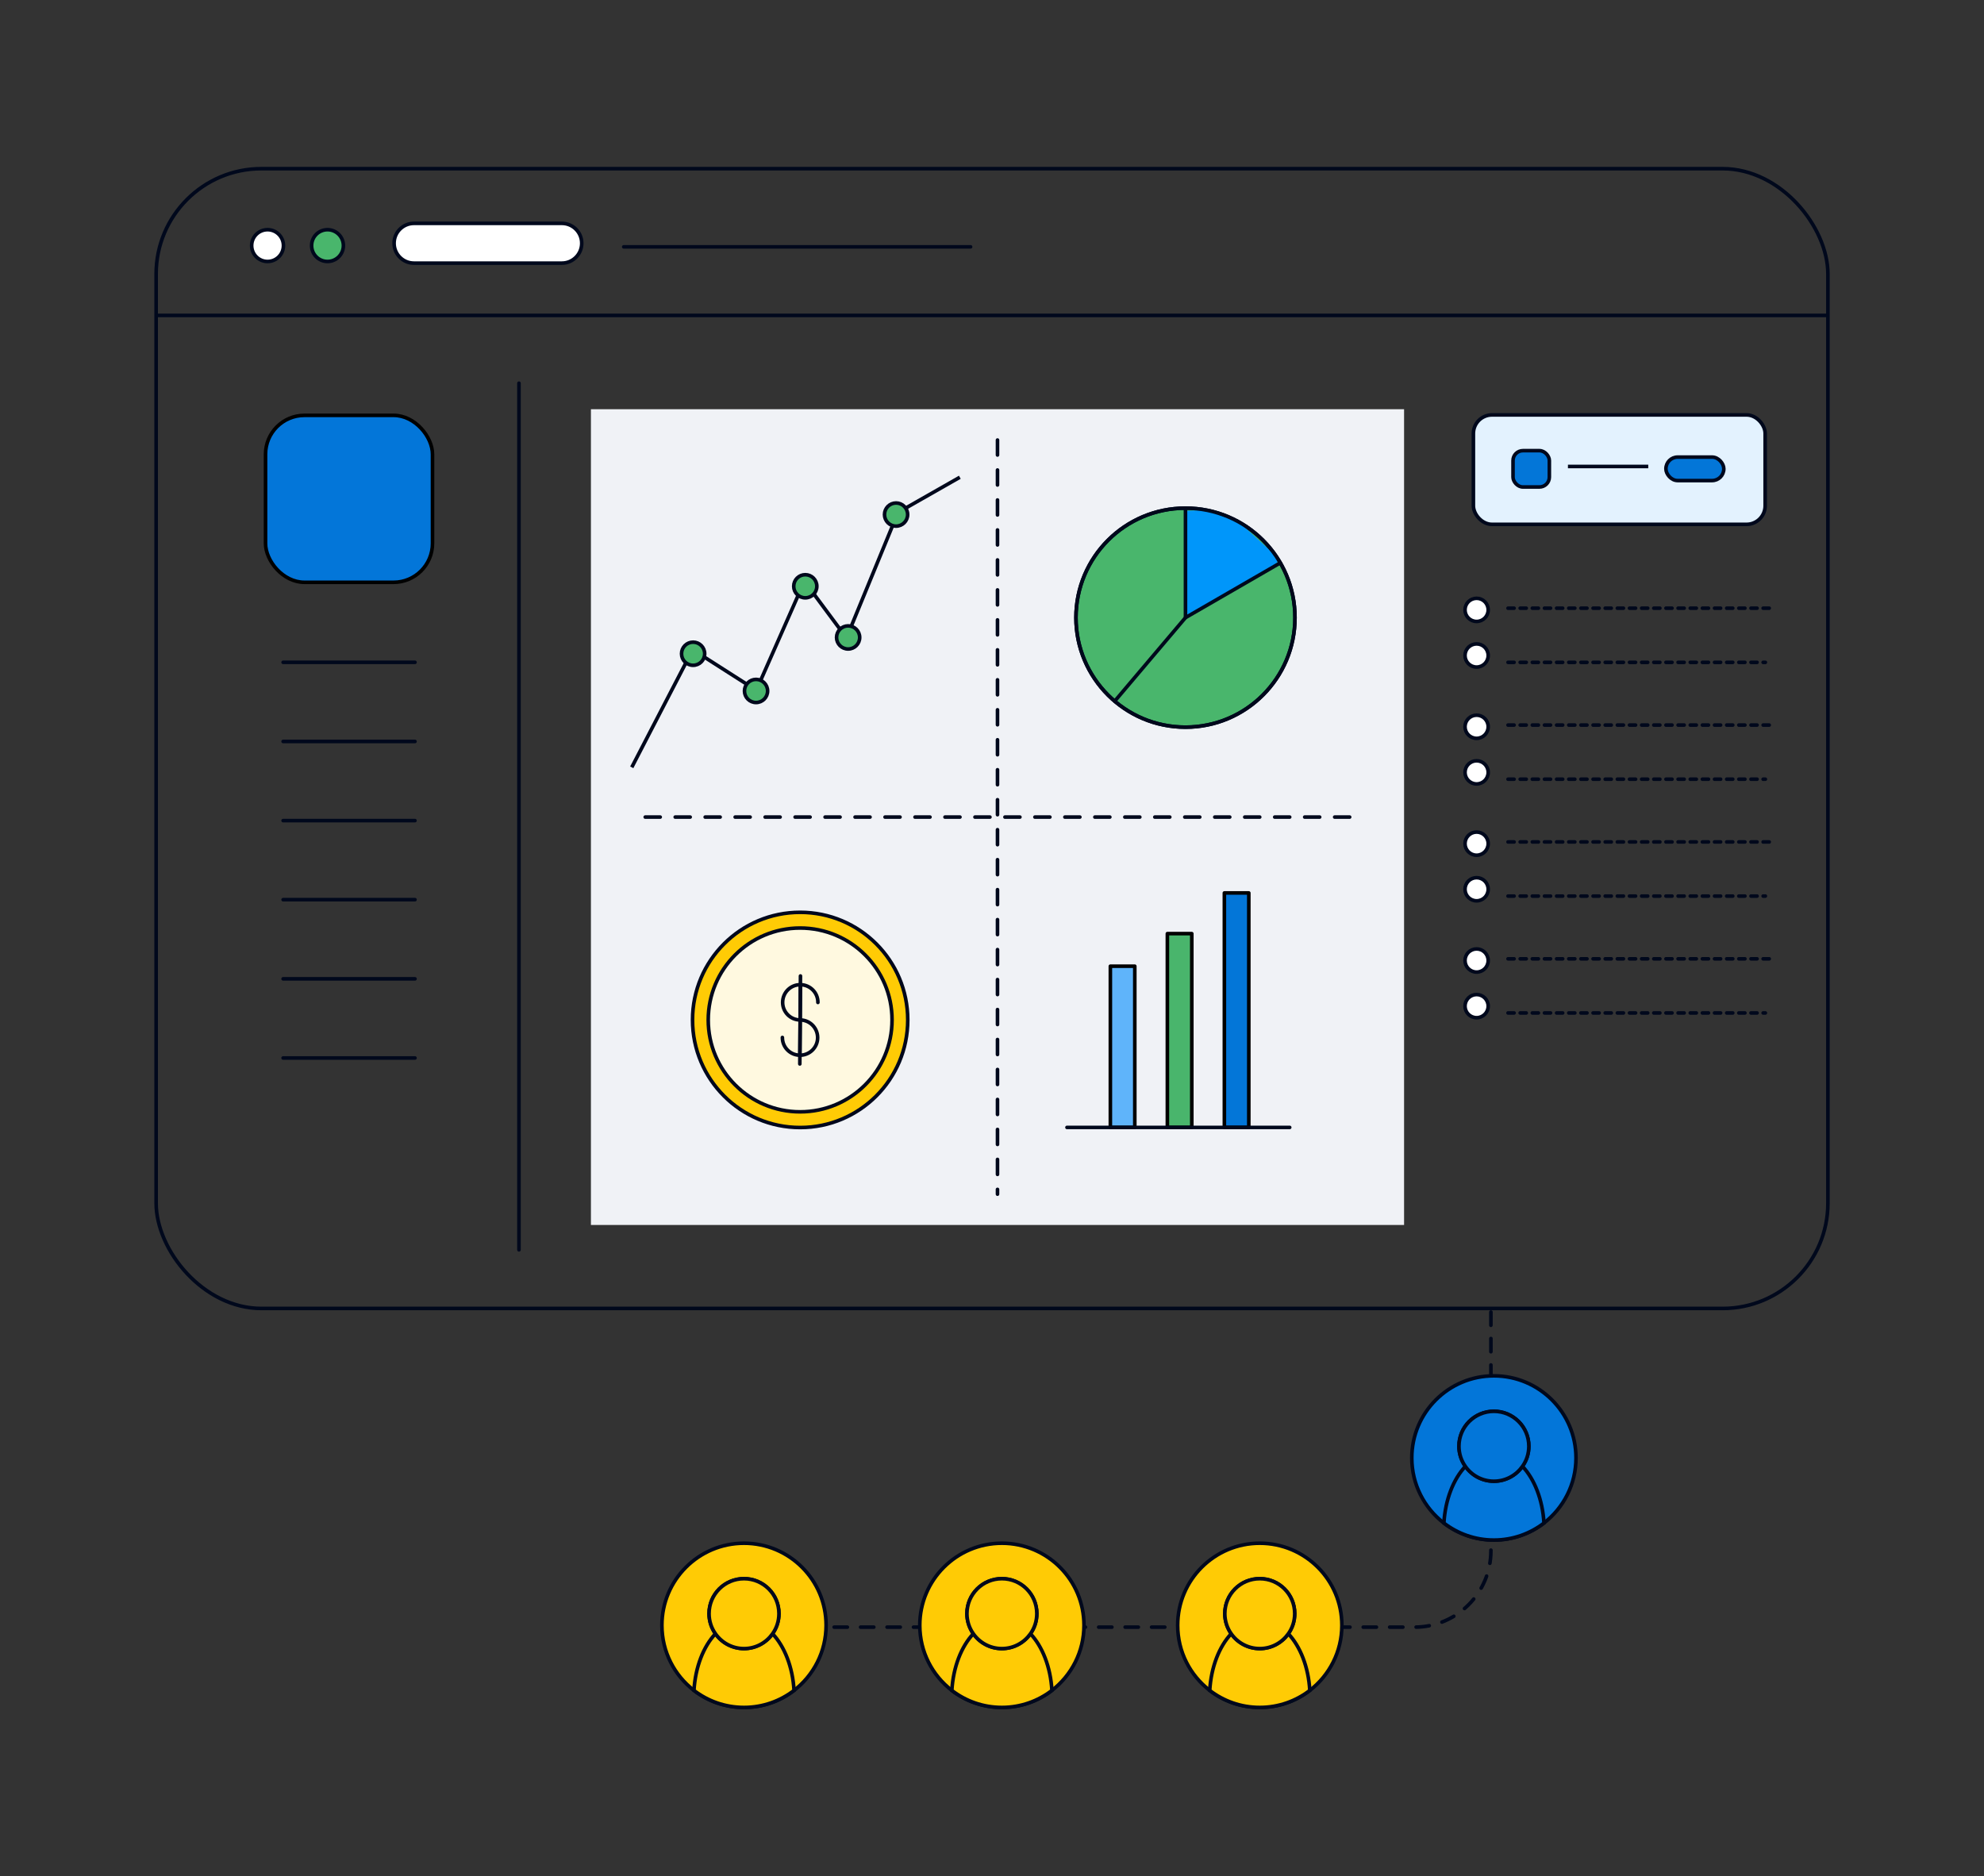 <?xml version="1.0" encoding="UTF-8"?>
<svg xmlns="http://www.w3.org/2000/svg" id="Content" viewBox="0 0 552 522">
  <rect x="0" y="0" width="552" height="522" fill="#333333" stroke="none"/>
  <defs>
    <style>.cls-1{fill:#49b56c;}.cls-1,.cls-2,.cls-3,.cls-4,.cls-5,.cls-6,.cls-7,.cls-8,.cls-9,.cls-10,.cls-11,.cls-12,.cls-13{stroke-linecap:round;stroke-linejoin:round;}.cls-1,.cls-3,.cls-8,.cls-9{stroke:#000;}.cls-2{fill:#49b66c;}.cls-2,.cls-4,.cls-5,.cls-6,.cls-7,.cls-10,.cls-11,.cls-12,.cls-14,.cls-15,.cls-16,.cls-17,.cls-13{stroke:#00081c;}.cls-3{fill:#5fb4fa;}.cls-4,.cls-16{fill:#ffcb05;}.cls-5{fill:#fff9e0;}.cls-6{fill:#fff;}.cls-7{fill:#e3f2fe;}.cls-8,.cls-14{fill:#0376d8;}.cls-9,.cls-15{fill:#0376d9;}.cls-10,.cls-11,.cls-12,.cls-17,.cls-13{fill:none;}.cls-11{stroke-dasharray:0 0 3.68 3.68;}.cls-12{stroke-dasharray:0 0 0 0 0 0 1.69 1.69;}.cls-14,.cls-15,.cls-16,.cls-17{stroke-miterlimit:10;}.cls-13{stroke-dasharray:0 0 4.17 4.17;}.cls-18{fill:#f0f2f6;}.cls-18,.cls-19{stroke-width:0px;}.cls-19{fill:#0096fa;}</style>
  </defs>
  <rect class="cls-7" x="409.94" y="115.45" width="81.17" height="30.44" rx="5.17" ry="5.17"></rect>
  <rect class="cls-18" x="164.41" y="113.86" width="226.24" height="226.97"></rect>
  <rect class="cls-10" x="43.44" y="46.93" width="465.13" height="317.13" rx="29.3" ry="29.3"></rect>
  <line class="cls-10" x1="44.08" y1="87.76" x2="508.32" y2="87.76"></line>
  <polyline class="cls-17" points="175.77 213.5 192.73 180.76 210.42 192.06 223.8 161.72 235.51 177.49 249.85 142.58 267.05 132.79"></polyline>
  <circle class="cls-6" cx="74.44" cy="68.33" r="4.42"></circle>
  <circle class="cls-2" cx="91.12" cy="68.33" r="4.42"></circle>
  <path class="cls-6" d="M115.18,62.15h41.14c3.05,0,5.53,2.47,5.53,5.53h0c0,3.05-2.47,5.53-5.53,5.53h-41.14c-3.05,0-5.53-2.47-5.53-5.53h0c0-3.05,2.47-5.53,5.53-5.53Z"></path>
  <line class="cls-10" x1="173.54" y1="68.68" x2="270.04" y2="68.68"></line>
  <line class="cls-10" x1="78.77" y1="184.28" x2="115.46" y2="184.28"></line>
  <line class="cls-10" x1="78.77" y1="206.3" x2="115.46" y2="206.3"></line>
  <line class="cls-10" x1="78.77" y1="228.32" x2="115.46" y2="228.32"></line>
  <line class="cls-10" x1="78.77" y1="250.32" x2="115.46" y2="250.32"></line>
  <line class="cls-10" x1="78.77" y1="272.35" x2="115.46" y2="272.35"></line>
  <line class="cls-10" x1="78.77" y1="294.37" x2="115.46" y2="294.37"></line>
  <rect class="cls-9" x="73.88" y="115.57" width="46.45" height="46.45" rx="10.83" ry="10.83"></rect>
  <line class="cls-6" x1="144.39" y1="106.62" x2="144.39" y2="347.75"></line>
  <rect class="cls-3" x="308.93" y="268.83" width="6.8" height="44.85"></rect>
  <rect class="cls-1" x="324.79" y="259.77" width="6.8" height="53.91"></rect>
  <rect class="cls-8" x="340.65" y="248.45" width="6.8" height="65.23"></rect>
  <line class="cls-10" x1="296.86" y1="313.69" x2="358.83" y2="313.69"></line>
  <line class="cls-13" x1="277.53" y1="122.43" x2="277.53" y2="332.26"></line>
  <line class="cls-13" x1="179.52" y1="227.34" x2="375.55" y2="227.34"></line>
  <circle class="cls-2" cx="329.83" cy="171.85" r="30.47"></circle>
  <polygon class="cls-19" points="355 154.68 344.8 145.31 335.51 141.91 329.83 142.14 329.52 171.51 336.17 168.18 355 157.31 355.42 156.29 355 154.68"></polygon>
  <polyline class="cls-10" points="329.83 141.38 329.83 171.85 356.21 156.61"></polyline>
  <line class="cls-10" x1="310.14" y1="195.09" x2="329.83" y2="171.85"></line>
  <circle class="cls-10" cx="329.83" cy="171.85" r="30.47"></circle>
  <circle class="cls-4" cx="222.62" cy="283.78" r="29.94"></circle>
  <circle class="cls-5" cx="222.62" cy="283.78" r="25.57"></circle>
  <path class="cls-10" d="M217.68,288.66c-.02,2.71,2.16,4.93,4.87,4.94,2.71.02,4.93-2.16,4.94-4.87.01-2.71-2.16-4.93-4.87-4.94-2.71-.01-4.9-2.23-4.87-4.94s2.23-4.9,4.94-4.87c2.71.02,4.9,2.23,4.87,4.94"></path>
  <line class="cls-10" x1="222.55" y1="293.6" x2="222.71" y2="271.55"></line>
  <line class="cls-10" x1="222.53" y1="296.03" x2="222.7" y2="274.16"></line>
  <line class="cls-12" x1="419.57" y1="169.22" x2="492.28" y2="169.22"></line>
  <line class="cls-12" x1="419.57" y1="184.29" x2="491.17" y2="184.29"></line>
  <circle class="cls-6" cx="410.83" cy="169.69" r="3.22"></circle>
  <circle class="cls-6" cx="410.83" cy="182.38" r="3.22"></circle>
  <line class="cls-12" x1="419.57" y1="201.74" x2="492.28" y2="201.74"></line>
  <line class="cls-12" x1="419.57" y1="216.8" x2="491.17" y2="216.8"></line>
  <circle class="cls-6" cx="410.83" cy="202.21" r="3.22"></circle>
  <circle class="cls-6" cx="410.83" cy="214.9" r="3.22"></circle>
  <line class="cls-12" x1="419.57" y1="266.78" x2="492.28" y2="266.78"></line>
  <line class="cls-12" x1="419.57" y1="281.84" x2="491.17" y2="281.84"></line>
  <circle class="cls-6" cx="410.83" cy="267.25" r="3.22"></circle>
  <circle class="cls-6" cx="410.83" cy="279.94" r="3.22"></circle>
  <line class="cls-12" x1="419.57" y1="234.26" x2="492.28" y2="234.26"></line>
  <line class="cls-12" x1="419.57" y1="249.32" x2="491.17" y2="249.32"></line>
  <circle class="cls-6" cx="410.83" cy="234.73" r="3.22"></circle>
  <circle class="cls-6" cx="410.83" cy="247.42" r="3.22"></circle>
  <circle class="cls-2" cx="192.84" cy="181.89" r="3.22"></circle>
  <circle class="cls-2" cx="210.35" cy="192.25" r="3.22"></circle>
  <circle class="cls-2" cx="224.05" cy="163.12" r="3.22"></circle>
  <circle class="cls-2" cx="235.97" cy="177.36" r="3.22"></circle>
  <circle class="cls-2" cx="249.31" cy="143.17" r="3.22"></circle>
  <path class="cls-11" d="M414.81,365.06v66.42c0,11.74-9.51,21.25-21.25,21.25h-204.41"></path>
  <path class="cls-16" d="M278.75,429.38c-12.62,0-22.84,10.23-22.84,22.84,0,7.38,3.49,13.94,8.92,18.12,3.85,2.96,8.68,4.73,13.92,4.73s10.07-1.77,13.92-4.73c5.43-4.19,8.92-10.75,8.92-18.12,0-12.62-10.23-22.84-22.84-22.84h0ZM278.75,458.69c-3.28,0-6.18-1.63-7.94-4.13-1.12-1.59-1.78-3.51-1.78-5.6,0-5.37,4.35-9.72,9.72-9.72s9.72,4.35,9.72,9.72c0,2.09-.65,4.01-1.78,5.6-1.76,2.49-4.66,4.13-7.94,4.13Z"></path>
  <path class="cls-16" d="M292.67,470.34c-3.85,2.96-8.68,4.73-13.92,4.73s-10.07-1.77-13.92-4.73c.38-6.54,2.66-12.25,5.98-15.78,1.76,2.49,4.66,4.13,7.94,4.13s6.18-1.63,7.94-4.13c3.32,3.53,5.6,9.23,5.98,15.78Z"></path>
  <path class="cls-16" d="M288.47,448.97c0,2.09-.65,4.01-1.78,5.6-1.76,2.49-4.66,4.13-7.94,4.13s-6.18-1.63-7.94-4.13c-1.12-1.59-1.78-3.51-1.78-5.6,0-5.37,4.35-9.72,9.72-9.72s9.72,4.35,9.72,9.72Z"></path>
  <path class="cls-16" d="M350.5,429.38c-12.62,0-22.84,10.23-22.84,22.84,0,7.38,3.49,13.94,8.92,18.12,3.85,2.96,8.68,4.73,13.92,4.73s10.07-1.77,13.92-4.73c5.43-4.19,8.92-10.75,8.92-18.12,0-12.62-10.23-22.84-22.84-22.84h0ZM350.5,458.69c-3.28,0-6.18-1.63-7.94-4.13-1.12-1.59-1.78-3.51-1.78-5.6,0-5.37,4.35-9.72,9.72-9.72s9.72,4.35,9.72,9.72c0,2.09-.65,4.01-1.78,5.6-1.76,2.49-4.66,4.13-7.94,4.13Z"></path>
  <path class="cls-16" d="M364.42,470.34c-3.85,2.96-8.68,4.73-13.92,4.73s-10.07-1.77-13.92-4.73c.38-6.54,2.66-12.25,5.98-15.78,1.76,2.49,4.66,4.13,7.94,4.13s6.18-1.63,7.94-4.13c3.32,3.53,5.6,9.23,5.98,15.78Z"></path>
  <path class="cls-16" d="M360.22,448.97c0,2.09-.65,4.01-1.78,5.6-1.76,2.49-4.66,4.13-7.94,4.13s-6.18-1.63-7.94-4.13c-1.12-1.59-1.78-3.51-1.78-5.6,0-5.37,4.35-9.72,9.72-9.72s9.72,4.35,9.72,9.72Z"></path>
  <path class="cls-16" d="M207,429.38c-12.62,0-22.84,10.23-22.84,22.84,0,7.38,3.49,13.94,8.92,18.12,3.85,2.96,8.68,4.73,13.92,4.73s10.07-1.77,13.92-4.73c5.43-4.19,8.92-10.75,8.92-18.12,0-12.62-10.23-22.84-22.84-22.84h0ZM207,458.69c-3.28,0-6.18-1.63-7.94-4.13-1.12-1.59-1.78-3.51-1.78-5.6,0-5.37,4.35-9.72,9.72-9.72s9.72,4.35,9.72,9.72c0,2.09-.65,4.01-1.78,5.6-1.76,2.49-4.66,4.13-7.94,4.13Z"></path>
  <path class="cls-16" d="M220.92,470.34c-3.85,2.96-8.68,4.73-13.92,4.73s-10.07-1.77-13.92-4.73c.38-6.54,2.66-12.25,5.98-15.78,1.76,2.49,4.66,4.13,7.94,4.13s6.18-1.63,7.94-4.13c3.32,3.53,5.6,9.23,5.98,15.78Z"></path>
  <path class="cls-16" d="M216.72,448.97c0,2.09-.65,4.01-1.78,5.6-1.76,2.49-4.66,4.13-7.94,4.13s-6.18-1.63-7.94-4.13c-1.12-1.59-1.78-3.51-1.78-5.6,0-5.37,4.35-9.72,9.72-9.72s9.72,4.35,9.72,9.72Z"></path>
  <path class="cls-15" d="M415.64,382.81c-12.62,0-22.84,10.23-22.84,22.84,0,7.38,3.49,13.94,8.92,18.12,3.85,2.96,8.68,4.73,13.92,4.73s10.07-1.77,13.92-4.73c5.43-4.19,8.92-10.75,8.92-18.12,0-12.62-10.23-22.84-22.84-22.84h0ZM415.64,412.11c-3.28,0-6.18-1.63-7.94-4.13-1.12-1.59-1.78-3.51-1.78-5.6,0-5.37,4.35-9.72,9.72-9.72s9.72,4.35,9.72,9.72c0,2.09-.65,4.01-1.78,5.6-1.76,2.49-4.66,4.13-7.94,4.13Z"></path>
  <path class="cls-15" d="M429.57,423.77c-3.85,2.96-8.68,4.73-13.92,4.73s-10.07-1.77-13.92-4.73c.38-6.54,2.66-12.25,5.98-15.78,1.76,2.49,4.66,4.13,7.94,4.13s6.18-1.63,7.94-4.13c3.32,3.53,5.6,9.23,5.98,15.78Z"></path>
  <path class="cls-15" d="M425.36,402.4c0,2.09-.65,4.01-1.78,5.6-1.76,2.49-4.66,4.13-7.94,4.13s-6.18-1.63-7.94-4.13c-1.12-1.59-1.78-3.51-1.78-5.6,0-5.37,4.35-9.72,9.72-9.72s9.72,4.35,9.72,9.72Z"></path>
  <rect class="cls-14" x="463.5" y="127.18" width="16.11" height="6.53" rx="3.26" ry="3.26"></rect>
  <rect class="cls-14" x="420.96" y="125.39" width="10.11" height="10.11" rx="2.75" ry="2.75"></rect>
  <line class="cls-17" x1="436.24" y1="129.79" x2="458.59" y2="129.79"></line>
</svg>
